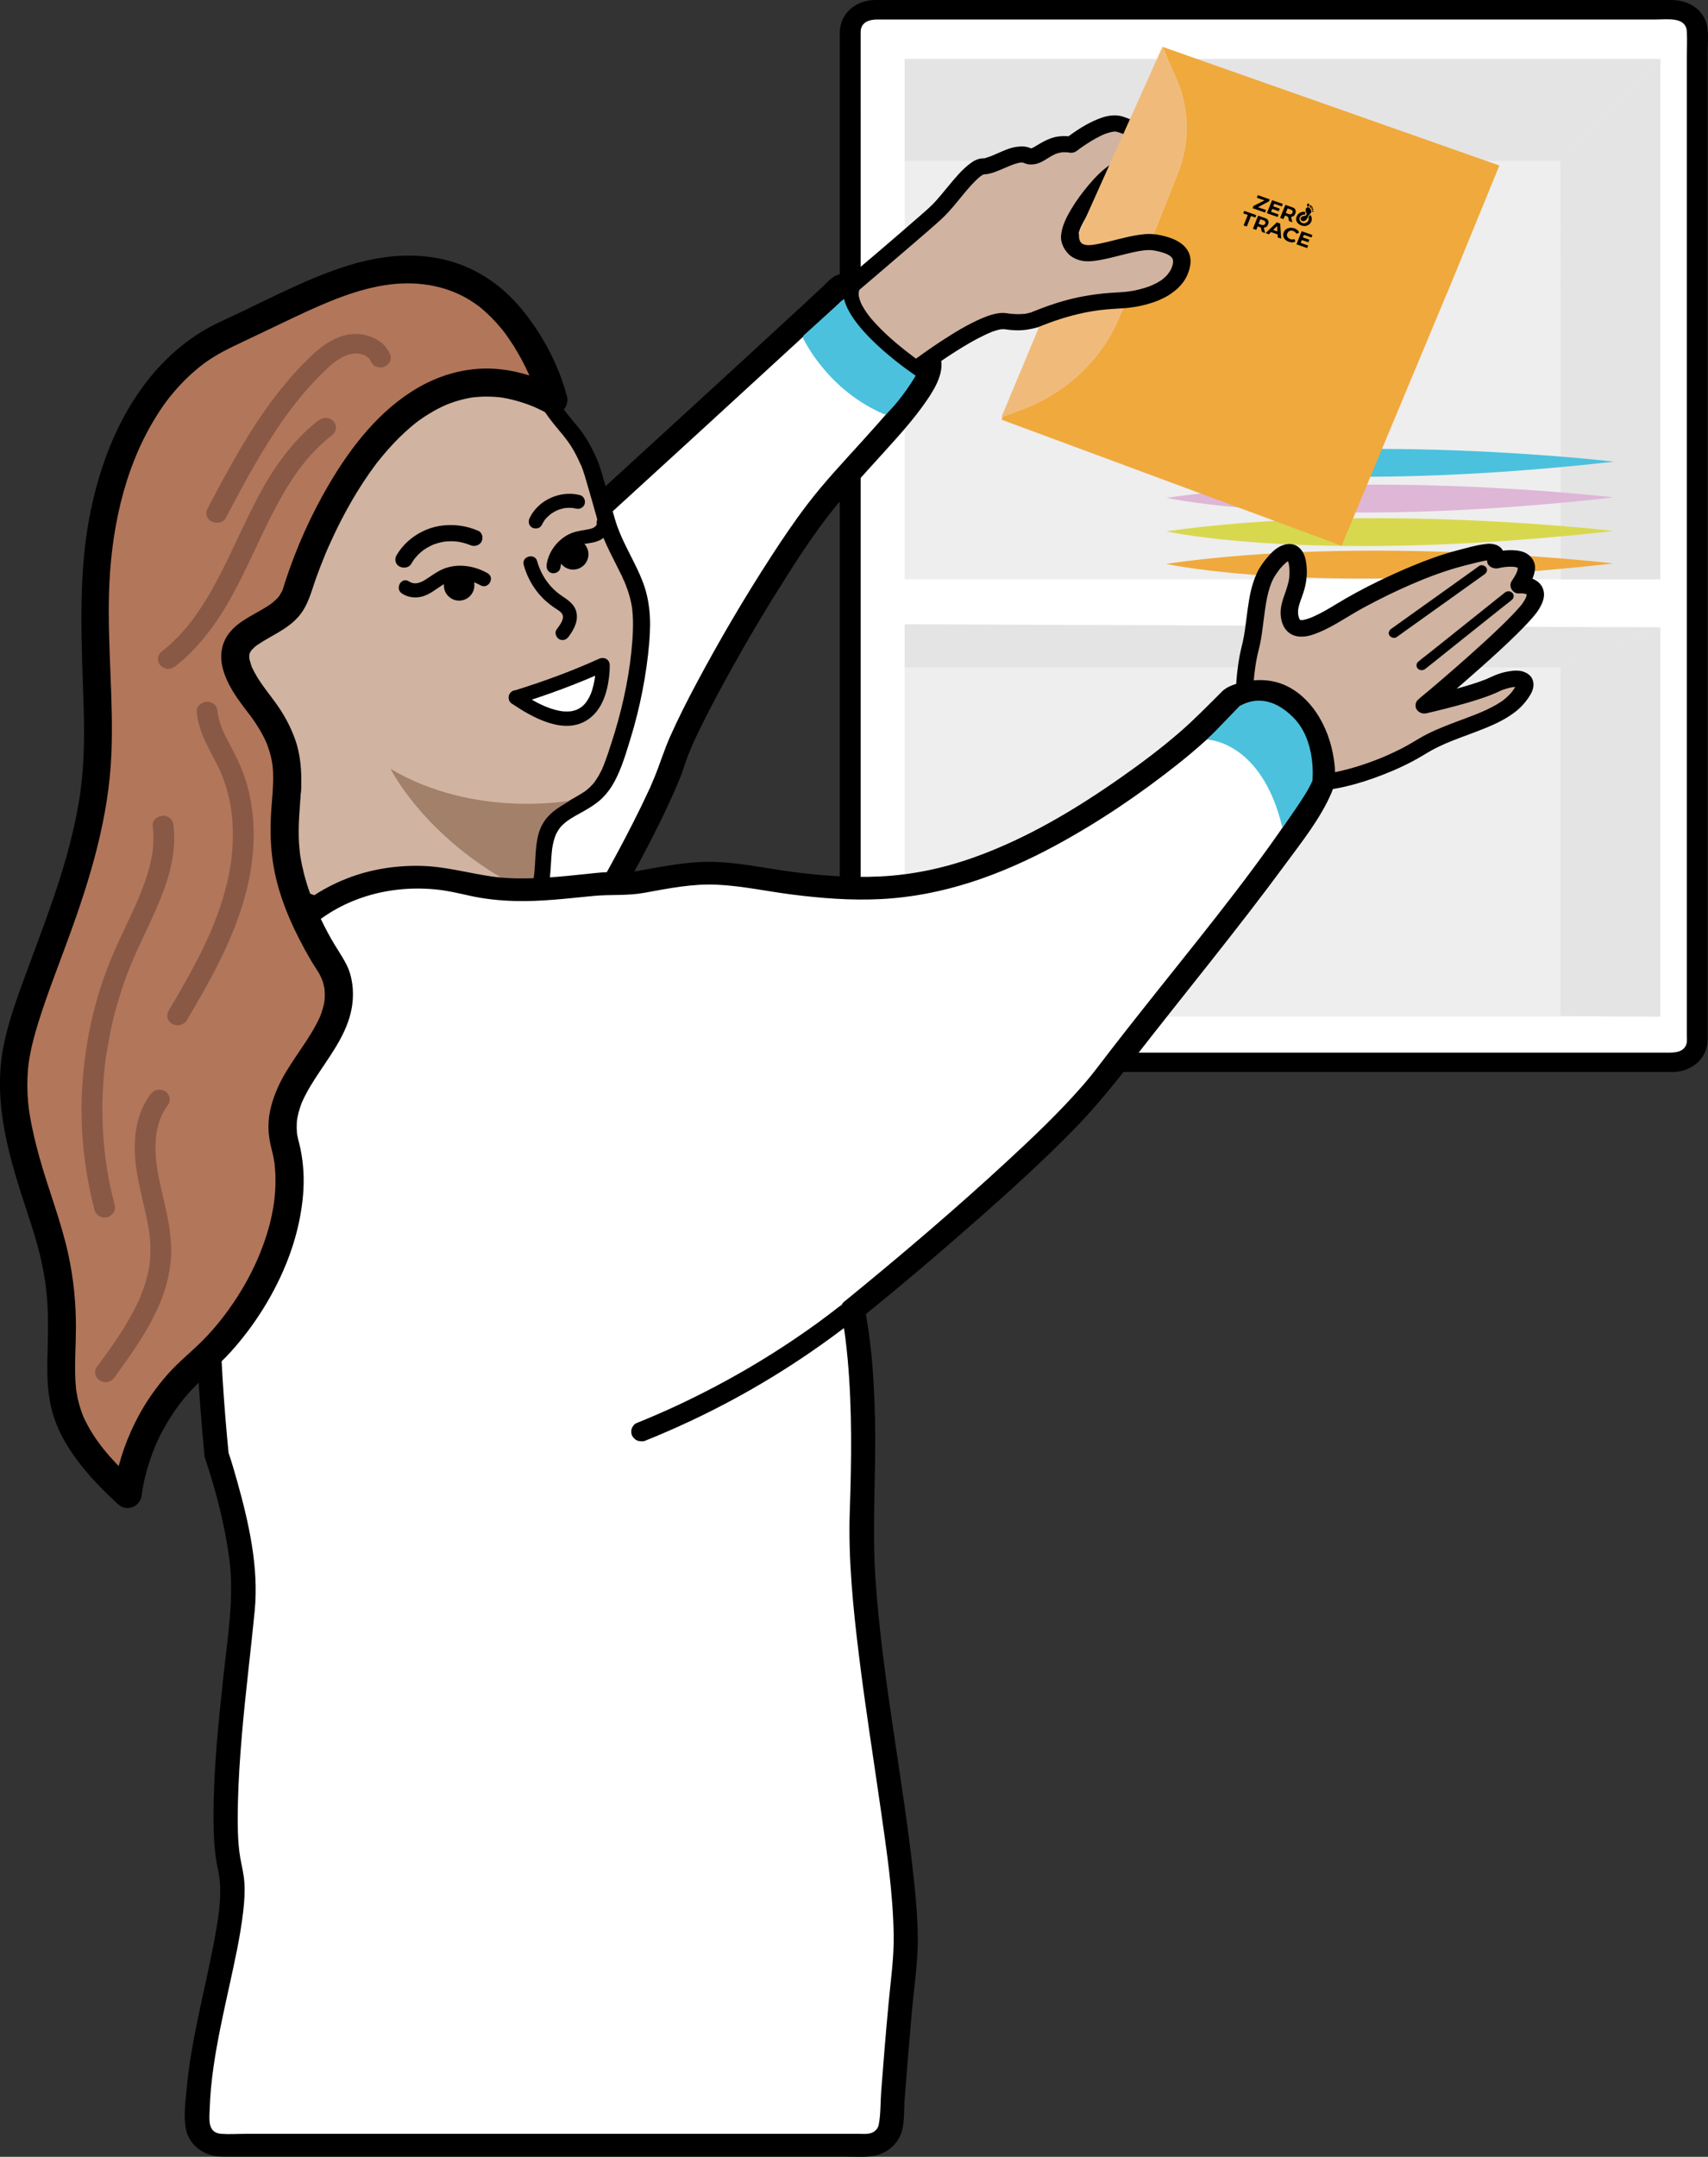 <?xml version="1.0" encoding="UTF-8"?><svg id="_Слой_1" xmlns="http://www.w3.org/2000/svg" viewBox="0 0 365.73 461.51"><rect x="0" y="0" width="365.73" height="461.51" fill="#333333" stroke="none"/><defs><style>.cls-1{fill:#eee;}.cls-2{fill:#fff;}.cls-3{fill:#e4e4e4;}.cls-4{fill:#f0bb7a;}.cls-5{fill:#f0a93c;}.cls-6{fill:#b2765a;}.cls-7{fill:#d8d84f;}.cls-8{fill:#d0b3a1;}.cls-9{fill:#deb6d6;}.cls-10{fill:#a2806a;}.cls-11{fill:#895946;}.cls-12{fill:#4bc1dd;}</style></defs><g id="_14"><path class="cls-2" d="m182.05,6.75v215.9c0,2.58,2.23,4.66,4.99,4.66h171.4c2.75,0,4.99-2.09,4.99-4.66V6.75c0-2.58-2.23-4.66-4.99-4.66h-171.4c-2.75,0-4.99,2.09-4.99,4.66Z"/><path d="m179.82,6.75v4.65c0,4.26,0,8.53,0,12.79,0,6.4,0,12.81,0,19.21,0,7.97,0,15.94,0,23.91v26.78c0,9.38,0,18.76,0,28.14s0,18.46,0,27.69c0,8.5,0,17,0,25.5v21.6c0,5.32,0,10.65,0,15.97v8.62c0,.89-.02,1.75.21,2.63.85,3.33,4.1,5.15,7.58,5.15s6.66,0,9.98,0c6.63,0,13.25,0,19.88,0,8.81,0,17.63,0,26.44,0,9.89,0,19.78,0,29.67,0h29.58c8.72,0,17.44,0,26.16,0,6.45,0,12.9,0,19.35,0,3.13,0,6.25.01,9.38,0,4.14-.02,7.49-2.79,7.6-6.75.01-.43,0-.85,0-1.28,0-3.03,0-6.05,0-9.08v-16.33c0-7.26,0-14.51,0-21.77v-25.77c0-9.21,0-18.43,0-27.64v-28.12c0-8.92,0-17.85,0-26.77V23.29c0-4.12,0-8.23,0-12.35,0-2.02.34-4.57-.44-6.49C364.01,1.46,361.06,0,357.79,0h-19.17c-7.9,0-15.79,0-23.69,0-9.51,0-19.02,0-28.53,0h-81.27c-4.88,0-9.77,0-14.65,0-1.01,0-2.03,0-3.04,0-4.15.02-7.47,2.79-7.61,6.75-.09,2.68,4.37,2.68,4.46,0,.07-1.98,1.8-2.58,3.57-2.58h19.5c7.88,0,15.75,0,23.63,0,9.41,0,18.82,0,28.22,0h80.76c4.91,0,9.82,0,14.73,0,2.4,0,6.34-.62,6.5,2.62.09,1.77,0,3.57,0,5.35v13.23c0,6.45,0,12.9,0,19.34v23.93c0,8.89,0,17.78,0,26.67v27.94c0,9.11,0,18.21,0,27.32v25.24c0,7.1,0,14.2,0,21.3v24.45c0,.47.05.98-.01,1.45-.27,1.86-2.02,2.23-3.65,2.23h-10.66c-6.73,0-13.47,0-20.2,0h-26.36c-9.83,0-19.67,0-29.5,0-9.73,0-19.45,0-29.18,0h-25.85c-6.37,0-12.73,0-19.1,0-3.09,0-6.17.01-9.26,0-1.71,0-3.07-.92-3.14-2.64-.02-.56,0-1.13,0-1.69v-26.2c0-7.32,0-14.64,0-21.96v-107.37c0-7.82,0-15.63,0-23.45,0-6.21,0-12.43,0-18.64V6.75c0-2.68-4.46-2.69-4.46,0Z"/><rect class="cls-1" x="193.72" y="12.63" width="161.8" height="111.34"/><path class="cls-2" d="m129.57,192.44s11.64-20.16,14.61-29.66c2.97-9.5,22.79-44.26,33.43-56.77,10.65-12.51,24.27-24.87,20.8-29.93-3.46-5.06-15.35-18.03-18.82-14.56s-53.99,49.59-53.99,49.59l-17.4,84.77,21.37-3.43Z"/><path d="m131.82,193.67c2.4-4.15,4.68-8.36,6.89-12.6,1.87-3.58,3.66-7.19,5.31-10.87.69-1.55,1.36-3.11,1.96-4.69.41-1.09.74-2.21,1.14-3.3.38-1.02.81-2.03,1.25-3.04.06-.14.12-.27.18-.41-.33.77-.11.24-.03.06.15-.33.3-.65.45-.97.31-.66.62-1.31.94-1.96,1.51-3.09,3.11-6.15,4.76-9.18,3.85-7.1,7.93-14.09,12.24-20.96,3.74-5.96,7.59-11.94,12.07-17.45.05-.06.1-.12.15-.19.24-.3-.18.22-.18.22.1-.11.2-.24.3-.35.39-.46.79-.92,1.19-1.38.92-1.07,1.86-2.12,2.8-3.17,1.88-2.11,3.79-4.19,5.68-6.28,3.33-3.68,6.73-7.38,9.51-11.45,1.82-2.65,3.93-6.19,2.91-9.46-.42-1.34-1.41-2.48-2.29-3.57-1.17-1.47-2.4-2.91-3.68-4.31-2.54-2.77-5.27-5.4-8.41-7.58-2.5-1.73-6.24-3.46-8.98-1.16-.75.63-1.43,1.36-2.14,2.02-1.31,1.23-2.63,2.45-3.94,3.66-4,3.7-8.02,7.39-12.03,11.08-4.79,4.4-9.59,8.79-14.38,13.18-4.31,3.95-8.63,7.89-12.94,11.84-2.62,2.4-5.24,4.79-7.87,7.19-.61.55-1.33,1.09-1.55,1.89-.14.49-.21,1.01-.31,1.51-.63,3.05-1.25,6.09-1.88,9.14-1.02,4.95-2.03,9.9-3.05,14.85-1.2,5.86-2.41,11.72-3.61,17.58-1.2,5.82-2.39,11.64-3.59,17.46-.99,4.83-1.98,9.67-2.98,14.5-.59,2.85-1.17,5.7-1.76,8.56-.08.38-.16.76-.23,1.14-.39,1.92,1.18,3.32,3.2,2.99,6.24-1,12.48-2.01,18.71-3.01.88-.14,1.77-.28,2.65-.43,1.34-.22,2.22-1.83,1.82-2.99-.47-1.36-1.76-1.93-3.2-1.7-6.24,1-12.48,2.01-18.71,3.01-.88.14-1.77.28-2.65.43l3.2,2.99c.58-2.83,1.16-5.66,1.74-8.5,1.39-6.75,2.77-13.5,4.16-20.26,1.67-8.16,3.35-16.31,5.02-24.47,1.45-7.05,2.89-14.09,4.34-21.14.48-2.32.95-4.64,1.43-6.96.22-1.09.51-2.2.68-3.3,0-.05.02-.1.03-.14l-.67,1.07c2.47-2.26,4.94-4.51,7.41-6.77,5.59-5.1,11.17-10.21,16.75-15.32,6.02-5.51,12.04-11.03,18.05-16.56,3.73-3.43,7.49-6.85,11.16-10.34.17-.16.34-.33.51-.49.09-.08.22-.17.28-.26-.23.35-.57.38-.28.22.06-.03.15-.06.2-.1-.74.58-.61.2-.41.17.08,0,.22-.04.29-.07-.76.32-.67.03-.42.06.06,0,.14,0,.2,0,.66-.02-.57-.14-.13-.03.17.04.34.07.5.12.28.08.82.42.06,0,.79.44,1.6.79,2.36,1.3.11.07.78.55.43.29s.33.25.44.33c.45.34.88.7,1.31,1.06.91.77,1.79,1.58,2.65,2.41,1.74,1.69,3.39,3.47,4.95,5.31.12.15.66.81.15.18.14.18.29.36.44.54.32.4.64.8.95,1.21.24.31.47.63.69.94.1.15.2.29.3.44.03.05.05.11.09.16.22.29-.23-.68-.08-.17.04.15.08.29.12.44.11.39-.04-.69-.04-.28,0,.1.01.19.01.29,0,.17-.01.33-.02.5,0,.1-.05.47,0-.01.07-.51-.01,0-.03.11-.09.43-.23.84-.39,1.25-.08.2-.44.84-.05.15-.14.24-.24.51-.38.76-1.21,2.3-2.85,4.41-4.51,6.44-.08.1-.38.46-.05.07-.13.16-.27.32-.4.48-.23.27-.46.55-.69.82-.58.68-1.16,1.35-1.75,2.01-1.14,1.29-2.29,2.57-3.45,3.85-4.04,4.46-8.2,8.86-11.83,13.62-2.8,3.67-5.38,7.5-7.88,11.36-5.67,8.75-10.95,17.74-15.83,26.89-2,3.74-3.92,7.52-5.64,11.38-1.32,2.94-2.22,6-3.46,8.97-.22.52-.44,1.04-.67,1.56-.1.22-.17.54-.32.73.33-.39.13-.29.03-.07-.08.17-.16.35-.24.52-.52,1.12-1.05,2.24-1.59,3.35-1.11,2.28-2.26,4.54-3.44,6.79-1.8,3.43-3.66,6.84-5.57,10.22-.29.52-.59,1.04-.89,1.56-.65,1.12-.34,2.7.93,3.33s2.87.32,3.56-.87Z"/><path class="cls-8" d="m126.11,98.83c.71,1.66,2.69,8.68,3.76,12.52.51,1.82,1.18,3.6,2.03,5.31,4.44,9.01,6.66,11.26,4.89,24.87-.81,6.23-2.25,12.38-4.24,18.38-1.18,3.57-2.32,7.47-5.26,10.07-2.67,2.36-6.58,3.38-8.78,6.13-3.96,4.93-.6,12.93-4.94,17.58-2.02,2.17-5.22,2.97-8.25,3.47-13.17,2.19-27.02.71-39.33-4.21-1.73-.69-3.5-1.5-4.6-2.92-1.22-1.56-1.43-3.62-1.34-5.55.33-7.67,4.54-15.54,1.61-22.71-1.68-4.1-5.42-7.11-8.12-10.7-3.77-5.01-5.51-11.34-4.78-17.43.26-2.19,1.38-4.81,3.73-4.94,1.39-.08,2.64.81,4.02.94,3.21.31,5.11-3.2,6.06-6.09,2.75-8.34,5.42-16.76,9.64-24.55,8.28-15.29,31.8-34.93,45-13.41,3.85,6.27,6.03,6.54,8.89,13.24Z"/><path d="m124.32,99.29c.74,1.75,1.21,3.63,1.75,5.44.69,2.35,1.35,4.72,2.01,7.08.82,2.92,2.15,5.63,3.53,8.34.48.94.96,1.89,1.42,2.84.1.21.2.42.3.63.06.13.13.43.24.52-.21-.16-.11-.26,0,0,.04.1.09.2.13.31.1.24.2.47.29.71.32.81.6,1.63.83,2.46.12.43.22.86.31,1.29.05.22.09.45.13.67.02.11.04.23.06.34.05.31-.05-.39.02.13.29,2.28.24,4.58.08,6.87-.48,6.7-1.83,13.32-3.8,19.85-.46,1.51-.95,3-1.45,4.5-.23.67-.46,1.34-.72,2.01-.11.28-.22.55-.33.83-.21.49-.16.4-.4.88-.31.63-.66,1.25-1.05,1.83-.2.29-.4.58-.62.85.21-.26-.16.19-.17.19-.14.15-.28.3-.43.45-.23.23-.47.45-.72.65-.13.11-.27.22-.41.32-.44.34.28-.17-.19.13-.64.42-1.28.81-1.95,1.19-2.57,1.45-5.24,2.87-6.81,5.36-1.48,2.36-1.79,5.15-1.97,7.83-.08,1.26-.14,2.52-.28,3.78-.02.15-.04.31-.06.46.06-.41-.02.09-.03.15-.05.3-.11.6-.18.9-.15.63-.34,1.25-.6,1.85.16-.38-.04.07-.07.12-.07.13-.14.26-.22.39-.13.22-.26.43-.41.63-.03.04-.35.43-.09.13-.11.12-.22.24-.33.36-.29.29-.6.57-.93.81.28-.2-.2.12-.21.13-.15.09-.3.18-.46.27-.31.17-.64.33-.97.48,0,0-.56.22-.23.1-.17.06-.35.13-.52.18-.35.12-.71.22-1.07.32-3.25.87-6.33,1.16-9.66,1.38-3.5.23-7.01.2-10.51-.06-6.66-.51-13.52-2.03-19.9-4.45-1.24-.47-2.71-1.02-3.9-1.87.27.19-.2-.17-.2-.17-.14-.12-.27-.24-.4-.36,0,0-.39-.43-.19-.18-.12-.14-.22-.3-.32-.45s-.19-.31-.27-.47c.14.28-.1-.25-.1-.25-.13-.37-.23-.75-.31-1.13-.01-.07-.07-.45-.03-.17-.02-.18-.04-.36-.05-.55-.03-.37-.03-.73-.03-1.1,0-.83.08-1.66.17-2.48.07-.64.16-1.19.3-1.97.15-.81.31-1.62.49-2.43.69-3.21,1.5-6.42,1.66-9.7.16-3.19-.44-6.35-2.06-9.18s-3.79-4.93-5.84-7.27c-.55-.63-.82-.94-1.26-1.51-.47-.6-.91-1.23-1.32-1.87-.86-1.35-1.52-2.67-2.03-3.99-.54-1.41-.95-2.87-1.23-4.35-.03-.18-.06-.37-.1-.56-.1-.6.03.32-.04-.28-.05-.37-.09-.75-.12-1.12-.06-.75-.09-1.5-.08-2.25s.06-1.5.14-2.25c0-.05.1-.61.02-.15.03-.14.05-.29.08-.43.07-.34.17-.67.28-1,.05-.14.11-.28.16-.42-.11.31-.04.09,0,.01.13-.26.27-.51.44-.75.05-.07.36-.39.06-.09.1-.1.19-.2.29-.29.09-.08.43-.25.06-.06.11-.06.62-.27.17-.12.13-.04.27-.08.41-.11.44-.12-.44,0,.13,0,.53,0-.27-.1.25.02.18.04.36.09.54.14.73.22,1.42.53,2.18.67,1.56.3,3.18.04,4.48-.84,2.38-1.6,3.54-4.27,4.38-6.8,2.08-6.32,4.18-12.85,6.89-18.84,1.16-2.56,2.43-5.08,3.94-7.47.59-.93,1.21-1.84,1.85-2.73.33-.46.67-.91,1.02-1.36.18-.23.35-.45.53-.68.09-.11.18-.23.27-.34.06-.07.12-.15.18-.22-.14.17-.14.17-.01.02,1.52-1.8,3.13-3.52,4.87-5.14.9-.84,1.83-1.65,2.8-2.42.42-.34.84-.66,1.28-.99.12-.09.23-.17.35-.26-.35.26.04-.03.1-.07.28-.2.55-.39.83-.58,1.88-1.27,3.89-2.4,6.02-3.27.08-.03.52-.2.06-.02.08-.03.17-.06.25-.1.25-.09.5-.18.75-.27.54-.18,1.08-.35,1.63-.49.5-.13,1-.24,1.51-.33.21-.04.42-.07.63-.1l.13-.02c.21-.03.17-.02-.12.01.11-.06.37-.04.5-.05,1.03-.1,2.08-.1,3.11,0,.1,0,.21.02.31.03.28.02-.48-.07-.06,0,.25.04.49.08.73.12.53.1,1.06.24,1.57.4.24.08.48.16.72.24.09.03.49.21.03,0,.12.05.24.1.35.15.48.21.95.45,1.4.7s.93.56,1.37.87c-.37-.26.01.01.07.06.11.09.22.17.33.26.26.21.52.43.77.65.41.37.81.75,1.18,1.15.22.23.43.46.63.69.11.12.21.24.31.37-.23-.28.18.23.22.28.9,1.16,1.64,2.4,2.43,3.61.74,1.13,1.53,2.22,2.38,3.28.39.49.8.97,1.2,1.46.17.2.33.4.5.6.06.07.33.41.04.04.11.13.21.26.32.39.65.81,1.26,1.64,1.8,2.52.71,1.14,1.35,2.43,1.81,3.51.36.84,1.25,1.53,2.28,1.21.87-.26,1.69-1.23,1.3-2.14-1.07-2.48-2.34-4.82-4.07-6.95-.39-.48-.79-.96-1.19-1.44-.17-.2-.34-.41-.51-.61.29.35-.01-.01-.06-.07-.12-.15-.24-.29-.36-.44-.88-1.11-1.71-2.26-2.46-3.44-1.54-2.41-3.15-4.75-5.37-6.67-1.84-1.6-3.97-2.85-6.35-3.62-9.38-3.02-19.09,2.92-25.56,8.76-3.67,3.32-6.91,7.12-9.56,11.2-3.44,5.31-5.82,11.23-7.94,17.09-1.19,3.28-2.27,6.6-3.36,9.91-.22.66-.42,1.32-.68,1.97-.06.14-.12.28-.17.42-.19.47.16-.31-.07.15-.16.32-.32.65-.5.96-.15.26-.32.52-.49.78-.09.12-.18.24-.27.36.25-.32-.05.05-.09.1-.2.21-.41.4-.63.6-.33.31.31-.17-.08.06-.16.09-.32.18-.48.27-.38.22.36-.08-.07.03-.13.03-.27.07-.4.11-.42.12.38.02-.07,0-.15,0-.3,0-.44,0-.42-.01.26.1-.22-.04-.18-.06-.37-.09-.55-.15-.43-.13-.84-.29-1.26-.43-1.77-.56-3.55-.39-5.03.71-2.39,1.78-2.78,5.04-2.86,7.69-.09,3.2.44,6.47,1.55,9.5s2.89,5.95,5.08,8.55c2.05,2.43,4.12,4.34,5.69,6.96.77,1.29,1.24,2.48,1.55,4.09.23,1.2.25,2.93.13,4.41-.24,2.91-1.1,6.1-1.72,9.18s-1.36,6.77-.46,10c.45,1.62,1.41,3.07,2.81,4.11,1.42,1.06,3.05,1.72,4.71,2.37,3.3,1.28,6.71,2.32,10.19,3.11,6.97,1.58,14.21,2.2,21.37,1.78,3.51-.21,7.12-.57,10.53-1.39,3.18-.77,6.22-2.27,7.91-5.01,1.48-2.4,1.74-5.23,1.91-7.94.08-1.31.15-2.63.32-3.94-.05.41.02-.1.03-.15.03-.15.05-.3.08-.45.06-.3.13-.6.21-.89s.17-.58.27-.87c.05-.14.11-.28.16-.42.08-.19.08-.19,0,0,.04-.09.09-.18.13-.27.14-.27.29-.53.46-.79.08-.13.17-.26.26-.38.02-.02.34-.41.12-.16.22-.25.46-.49.71-.72.13-.11.25-.22.39-.33.05-.04.57-.45.3-.25,1.12-.82,2.39-1.46,3.61-2.15,1.35-.77,2.7-1.6,3.82-2.66s2.08-2.38,2.81-3.75c1.49-2.8,2.4-5.9,3.32-8.9,1.06-3.42,1.94-6.9,2.62-10.4.67-3.46,1.18-6.96,1.47-10.46.19-2.38.27-4.78-.01-7.15-.23-1.97-.67-3.89-1.38-5.75-.74-1.94-1.69-3.8-2.63-5.66-1.35-2.67-2.59-5.13-3.4-7.99-.68-2.41-1.35-4.82-2.06-7.23-.52-1.77-.98-3.59-1.7-5.29-.36-.84-1.26-1.52-2.28-1.21-.87.26-1.68,1.23-1.3,2.14Z"/><polygon class="cls-1" points="193.72 133.59 193.72 217.55 355.52 217.55 355.52 134.25 193.72 133.59"/><polygon class="cls-3" points="355.52 12.63 334.15 34.41 193.72 34.41 193.72 12.63 355.52 12.63"/><polygon class="cls-3" points="334.22 123.97 334.15 34.41 355.52 12.63 355.52 123.97 334.22 123.97"/><polygon class="cls-3" points="193.72 142.78 334.15 142.78 355.52 134.25 193.72 133.59 193.72 142.78"/><polygon class="cls-3" points="334.15 217.32 334.15 142.78 355.52 134.25 355.52 217.55 334.15 217.32"/><path class="cls-5" d="m345.44,120.57s-52-6.21-95.75.08c0,0,31.55,7.13,95.75-.08Z"/><path class="cls-7" d="m345.49,113.62s-52-6.21-95.75.08c0,0,31.55,7.13,95.75-.08Z"/><path class="cls-9" d="m345.54,106.44s-52-6.21-95.75.08c0,0,31.55,7.13,95.75-.08Z"/><path class="cls-12" d="m345.59,98.79s-52-6.21-95.75.08c0,0,31.55,7.13,95.75-.08Z"/><path class="cls-8" d="m266.47,148.38s.06-5.29,1.3-9.93.99-12.05,3.71-16.22,5.94-6.02,6.44-.93-2.48,7.41-1.73,10.89,3.71,3.01,10.9-1.39,17.83-9.27,24.77-11.12c6.93-1.85,8.67-2.32,8.42.23,0,0,10.4-2.55,4.95,5.33,0,0,5.45-.46,2.72,4.17s-23.03,21.55-23.03,21.55c0,0,11.14-2.55,14.86-4.4s9.41-2.32,5.2,2.78c-4.21,5.1-13.87,6.26-20.56,10.43s-15.85,7.18-21.3,7.65c-5.45.46-16.65-19.04-16.65-19.04Z"/><path d="m268.33,148.38c.02-1.96.21-3.92.49-5.86l-.07.46c.13-.91.29-1.82.48-2.72.17-.78.39-1.55.56-2.34.34-1.59.53-3.2.74-4.81.11-.9.23-1.79.35-2.68l-.07.46c.33-2.31.73-4.65,1.7-6.81l-.19.42c.24-.54.53-1.05.86-1.55.19-.29.39-.57.59-.84.11-.14.22-.29.33-.43.05-.06.09-.11.14-.17.12-.15-.31.37-.07.09.37-.43.77-.85,1.21-1.22.09-.08.19-.15.29-.23.16-.12-.44.3-.17.12.04-.03.08-.06.13-.08.19-.12.39-.23.6-.31l-.44.18c.18-.07.37-.12.56-.15l-.49.06c.12-.01.23-.01.35,0l-.49-.06c.11.01.22.04.33.08l-.44-.18c.09.04.16.08.25.13.13.07-.43-.37-.22-.15.03.03.07.07.1.1.17.15-.29-.39-.16-.2.03.04.06.09.09.13.07.11.14.23.19.36l-.19-.42c.22.49.33,1.01.41,1.54l-.07-.46c.15,1.07.15,2.15,0,3.21l.07-.46c-.19,1.3-.62,2.53-1.06,3.77s-.8,2.43-.8,3.71c0,1.13.25,2.43.92,3.4s1.66,1.57,2.87,1.72c1.15.14,2.31-.1,3.38-.48,1.53-.55,2.97-1.27,4.38-2.06,1.53-.86,3.01-1.8,4.53-2.68s2.98-1.65,4.5-2.43c3.14-1.61,6.36-3.1,9.64-4.44.39-.16.78-.31,1.16-.47l-.44.18c1.77-.7,3.56-1.35,5.39-1.92s3.77-1.07,5.68-1.53c.78-.19,1.56-.37,2.35-.47l-.49.06c.38-.05.77-.08,1.16-.04l-.49-.06c.14.02.28.05.42.1l-.44-.18c.06.02.11.06.17.08.23.11-.45-.38-.23-.16s-.26-.39-.17-.21c.03.05.06.1.09.16l-.19-.42c.05.12.08.25.1.38l-.07-.46c.03.26.02.51,0,.77-.11,1.15,1.27,1.94,2.35,1.68.52-.13,1.06-.21,1.6-.28l-.49.06c.86-.11,1.75-.16,2.62-.05l-.49-.06c.36.05.72.12,1.06.25l-.44-.18c.12.05.24.1.35.16.05.03.1.06.15.09.21.12-.47-.38-.21-.14.04.04.08.07.12.11.02.02.04.05.06.07.13.13-.31-.41-.21-.26.06.1.13.2.19.31l-.19-.42c.07.15.11.31.13.47l-.07-.46c.03.23.02.46,0,.69l.07-.46c-.07.47-.23.93-.43,1.37l.19-.42c-.31.67-.7,1.31-1.12,1.93-.72,1.05.21,2.73,1.6,2.61.4-.03.82-.01,1.22.04l-.49-.06c.36.05.71.13,1.04.26l-.44-.18c.11.05.22.09.32.15.05.03.09.06.14.09.17.1-.45-.37-.2-.14.04.04.08.07.12.11.02.02.04.05.06.07.12.12-.23-.29-.22-.27.04.11.14.21.19.32l-.19-.42c.06.14.1.28.12.43l-.07-.46c.03.21.02.41,0,.62l.07-.46c-.06.4-.19.78-.36,1.14l.19-.42c-.2.44-.45.86-.73,1.26-.1.14-.21.28-.31.42-.06.07-.12.15-.18.22-.03.04-.06.08-.09.11-.14.17.35-.43.17-.21-.64.76-1.32,1.49-2.01,2.2-1.82,1.87-3.73,3.67-5.66,5.44-2.09,1.92-4.22,3.81-6.36,5.68-1.77,1.55-3.56,3.08-5.36,4.61-.85.72-1.74,1.41-2.56,2.16-.01.01-.02.02-.04.03-.59.49-.72,1.49-.29,2.11.46.66,1.27.99,2.1.8,1.49-.34,2.96-.71,4.44-1.09,2.69-.69,5.38-1.42,7.99-2.33.73-.26,1.45-.53,2.16-.83.59-.25,1.15-.55,1.74-.79l-.44.18c.94-.37,1.92-.65,2.92-.78l-.49.06c.46-.05.92-.08,1.37-.02l-.49-.06c.21.03.42.08.62.15l-.44-.18c.07.03.14.06.2.1.03.01.05.03.08.05.15.09-.43-.37-.27-.19s.05.18-.14-.19c.03.06.07.11.1.17l-.19-.42c.04.09.06.18.08.27l-.07-.46c.02.15.02.3,0,.45l.07-.46c-.04.26-.13.51-.24.76l.19-.42c-.15.32-.33.62-.52.91-.12.17-.24.34-.36.5-.07.09-.14.18-.21.27-.07.09-.23.25.11-.14-.03.04-.06.08-.1.11-.47.55-1,1.04-1.58,1.49-.03.03-.41.34-.43.33,0,0,.4-.29.19-.14-.03.02-.06.04-.1.07-.09.06-.17.12-.26.18-.32.21-.65.42-.98.61-.69.4-1.41.77-2.14,1.11-.87.41-1.76.77-2.65,1.13l.44-.18c-2.81,1.11-5.69,2.08-8.46,3.29-1.32.58-2.62,1.21-3.84,1.96-1.31.79-2.63,1.56-4,2.25-1.62.81-3.28,1.55-4.97,2.22l.44-.18c-3.04,1.2-6.18,2.21-9.41,2.85-.75.15-1.5.28-2.26.37l.49-.06c-.47.06-.95.14-1.42.08l.49.06c-.31-.04-.6-.13-.88-.24l.44.18c-.3-.12-.58-.27-.86-.43-.15-.09-.31-.19-.46-.29-.07-.05-.14-.1-.21-.15-.22-.15.33.24.23.17-.05-.04-.1-.07-.14-.11-.68-.51-1.3-1.08-1.9-1.68-.7-.69-1.35-1.42-1.98-2.16-.08-.09-.16-.18-.23-.27-.04-.05-.08-.09-.12-.14-.02-.02-.04-.05-.06-.07-.18-.21.14.17.16.19-.16-.2-.32-.39-.48-.59-.34-.42-.67-.84-.99-1.27-1.26-1.66-2.46-3.36-3.61-5.09-.93-1.39-1.83-2.8-2.7-4.23-.41-.67-.79-1.35-1.21-2.02,0,0-.01-.02-.02-.03-.46-.8-1.72-1.12-2.54-.62-.87.52-1.16,1.52-.67,2.38.85,1.48,1.75,2.92,2.67,4.36,1.87,2.93,3.85,5.82,6.06,8.54,1.13,1.4,2.31,2.78,3.64,4.02,1.01.95,2.16,1.91,3.48,2.46.72.3,1.44.53,2.24.52.56,0,1.15-.11,1.7-.18s1.1-.16,1.65-.26c2.61-.49,5.16-1.23,7.65-2.11,2.9-1.02,5.74-2.22,8.44-3.64,1.25-.66,2.44-1.4,3.66-2.11,1.14-.66,2.34-1.23,3.55-1.76.62-.27,1.24-.52,1.87-.77l-.44.18c2.46-.97,4.97-1.83,7.41-2.84,2.24-.93,4.4-2.02,6.26-3.52.96-.77,1.77-1.69,2.47-2.68.62-.87,1.2-1.94,1.16-3.02-.02-.53-.16-1.06-.47-1.5-.41-.57-.96-.92-1.63-1.16-.76-.28-1.63-.29-2.43-.2-1.14.13-2.23.37-3.29.78-.98.37-1.91.86-2.88,1.24l.44-.18c-2.14.84-4.38,1.48-6.61,2.09-1.95.53-3.9,1.03-5.87,1.5-.39.09-.78.19-1.16.27l1.81,2.9c1.09-.91,2.18-1.83,3.26-2.75,2.46-2.09,4.9-4.21,7.31-6.35,2.65-2.35,5.27-4.73,7.79-7.2,1.02-1,2.03-2.01,2.97-3.07.73-.82,1.49-1.66,2.04-2.61s1.07-2.13.96-3.25-.65-2.02-1.64-2.67-2.33-.84-3.51-.8c-.06,0-.12,0-.19,0l1.6,2.61c.91-1.32,1.72-2.79,1.83-4.38.09-1.31-.59-2.47-1.73-3.19-.87-.55-2.02-.72-3.05-.76-.94-.04-1.88.07-2.8.21-.43.06-.87.14-1.29.24l2.35,1.68c.09-.97-.11-1.97-.86-2.69s-1.93-.89-2.97-.79c-1.38.14-2.71.46-4.04.8-1.59.41-3.18.82-4.75,1.3-3.28,1.02-6.47,2.3-9.6,3.67s-6.49,3-9.62,4.7c-1.46.79-2.89,1.62-4.3,2.48-1.51.92-3.05,1.82-4.68,2.56-.3.14-.6.27-.91.39l.44-.18c-.69.27-1.4.51-2.15.61l.49-.06c-.31.04-.63.05-.95.01l.49.06c-.21-.03-.4-.07-.6-.15l.44.18c-.13-.05-.23-.12-.35-.18-.18-.09.4.32.26.19-.02-.02-.05-.04-.07-.06-.05-.04-.1-.09-.15-.14-.02-.02-.04-.05-.06-.07-.16-.16.22.27.21.25-.03-.06-.09-.12-.13-.19-.08-.13-.15-.26-.21-.39l.19.42c-.18-.41-.29-.84-.36-1.27l.07.46c-.08-.54-.07-1.08,0-1.62l-.07.46c.14-.95.47-1.86.8-2.77.37-1.02.71-2.06.89-3.13.27-1.57.28-3.11,0-4.69-.22-1.24-.78-2.5-1.95-3.2-1.11-.66-2.5-.46-3.6.11s-1.92,1.42-2.66,2.29c-.86,1.02-1.66,2.1-2.22,3.29s-.98,2.43-1.29,3.7c-.68,2.88-.93,5.83-1.35,8.74l.07-.46c-.14.94-.29,1.88-.5,2.81-.26,1.13-.55,2.24-.75,3.39-.37,2.12-.61,4.26-.71,6.4-.02.4-.04.8-.04,1.2-.01.91.86,1.78,1.86,1.74s1.85-.76,1.86-1.74Z"/><path d="m316.74,121.1c-.62.45-1.25.89-1.87,1.34l-4.49,3.21-5.44,3.88c-1.57,1.12-3.13,2.24-4.7,3.36-.76.54-1.53,1.09-2.29,1.63-.01,0-.02.02-.03.02-.46.33-.75.91-.4,1.43.29.43,1.03.73,1.52.37.62-.45,1.25-.89,1.87-1.34,1.5-1.07,2.99-2.14,4.49-3.21,1.81-1.29,3.62-2.59,5.44-3.88l4.7-3.36c.76-.54,1.53-1.09,2.29-1.63.01,0,.02-.02.03-.02.46-.33.75-.91.4-1.43-.29-.43-1.03-.73-1.52-.37h0Z"/><path d="m322.21,126.82c-.62.49-1.23.98-1.85,1.47l-4.43,3.54c-1.79,1.43-3.58,2.85-5.36,4.28l-4.64,3.7c-.75.6-1.54,1.17-2.26,1.8-.01,0-.02.02-.03.03-.45.36-.42,1.11,0,1.47.47.41,1.1.38,1.58,0,.62-.49,1.23-.98,1.85-1.47,1.48-1.18,2.95-2.36,4.43-3.54,1.79-1.43,3.58-2.85,5.36-4.28l4.64-3.7c.75-.6,1.54-1.17,2.26-1.8.01,0,.02-.02.03-.03.45-.36.42-1.11,0-1.47-.47-.41-1.1-.38-1.58,0h0Z"/><path class="cls-10" d="m83.63,164.52s8.05,16.22,29.79,26.51c2.08-4.71.15-11.33,3.31-15.63,1.34-1.82,3.36-2.88,5.29-4.08-.09.02-20.49,3.83-38.39-6.8Z"/><path class="cls-2" d="m46.4,311.39s6.72,19.74,5.69,31.73c-1.03,11.99-5.79,44.78-2.79,56.77,2.77,11.08-7.43,35.09-7.01,54.49.06,2.59,2.31,4.66,5.08,4.66h138.31c2.67,0,4.89-1.94,5.06-4.44.49-7.05,1.57-21.39,2.98-34.84,1.98-18.77-10.4-67.43-9.16-97.09,1.24-29.66-1.98-42.4-1.98-42.4,0,0,42.05-33.92,54.34-50.21,12.29-16.29,44.98-55.45,46.22-62.63,1.24-7.18-4.95-24.56-19.32-18.07,0,0-6.19,6.95-15.36,13.9s-26.5,19.23-44.83,24.33c-18.33,5.1-35.66.93-47.06-.46-11.39-1.39-19.63,2.58-24.55,1.99-4.92-.6-18.96,3.14-31.63,0-12.67-3.14-26.59-1.5-37.34,9.03-10.75,10.53-23.54,43.36-16.65,113.26Z"/><path d="m43.9,312.03c2.32,6.84,4.14,13.96,5.14,21.07,1.2,8.55-.28,17.04-1.2,25.56-1.06,9.89-2.11,19.84-2.12,29.8,0,3.87.12,7.81.96,11.61s.44,7.88-.21,11.83c-1.93,11.76-5.43,23.25-6.51,35.14-.25,2.81-.73,6.04-.09,8.82.65,2.82,3.22,5.03,6.24,5.48.84.13,1.64.12,2.49.12h131.87c1.93,0,3.92.13,5.84-.04,3.08-.28,5.71-2.21,6.67-4.98.75-2.16.55-4.83.72-7.09.48-6.4,1-12.79,1.58-19.18.47-5.1,1.26-10.21,1.24-15.34-.02-4.08-.36-8.16-.79-12.21-2.27-21.59-6.77-42.94-8.26-64.61-.79-11.46.16-22.89-.11-34.36-.17-7.21-.59-14.47-1.81-21.6-.14-.81-.28-1.62-.48-2.42l-.67,2.37c8.81-7.11,17.43-14.44,25.89-21.92,6.57-5.8,13.05-11.71,19.18-17.92,4.95-5.01,9.23-10.35,13.51-15.85,10.77-13.84,21.96-27.4,32.34-41.51,3.52-4.78,7.46-9.72,9.78-15.15.97-2.27.87-4.75.52-7.14-.51-3.53-1.75-7.07-3.81-10.09s-5.07-5.66-8.89-6.55c-2.16-.5-4.4-.44-6.55.04-1.61.36-3.53.88-4.68,2.03-2.97,2.95-5.85,5.93-9.03,8.69-4,3.47-8.27,6.67-12.63,9.73-9.63,6.75-20,12.98-31.28,17.03-6.52,2.35-13.29,3.81-20.27,4.15-6.37.31-12.75-.17-19.05-1.01-5.44-.73-10.92-1.92-16.42-2.1s-11.01.96-16.48,1.94c-1.7.3-3.22.39-4.98.28-1.89-.12-3.81.13-5.68.33-5.8.6-11.61,1.24-17.46.89s-11.66-2.34-17.69-2.57c-5.59-.21-11.25.65-16.42,2.67-6.95,2.71-12.93,7.34-17.06,13.22-6.49,9.24-9.65,20.58-11.77,31.33-3.85,19.57-4.18,39.7-3.15,59.52.34,6.47.84,12.93,1.47,19.38.13,1.31,1.1,2.43,2.6,2.43,1.31,0,2.73-1.12,2.6-2.43-2.15-21.91-2.98-44.15-.33-66.06.87-7.19,2.17-14.35,4.14-21.35.79-2.82,1.69-5.61,2.74-8.35.99-2.59,1.64-4.09,2.84-6.42.96-1.85,2.01-3.67,3.21-5.4.5-.72,1.03-1.42,1.57-2.11.38-.48-.32.37.07-.08.14-.16.28-.33.43-.49.26-.29.53-.58.8-.87,7.3-7.52,17.67-10.93,28.4-10.01,2.62.22,5.14.81,7.69,1.38,3.13.7,6.36,1.04,9.58,1.13,5.69.17,11.31-.54,16.95-1.08,3.66-.35,7.2,0,10.84-.66,5.23-.94,10.31-2,15.68-1.74,5.36.26,10.68,1.43,15.99,2.1,6.27.8,12.58,1.29,18.91.98,13.42-.64,25.87-5.2,37.41-11.42,9.33-5.03,18.17-11.02,26.38-17.54,4.15-3.29,8.08-6.84,11.73-10.61.4-.42.8-.83,1.19-1.26.11-.11.22-.29.35-.38.3-.22-.23.17.06.06,1.69-.65,3.57-1.08,5.41-.82,6.03.87,9.27,8.73,9.63,13.86.05.65.06,1.3.02,1.95,0,.12-.1.9-.05.65.05-.27-.05.19-.07.27-.11.31-.21.61-.33.92-.24.64.19-.37-.07.16-.11.23-.22.45-.34.67-1.22,2.35-2.72,4.58-4.22,6.77-9.5,13.89-20.38,26.99-30.86,40.24-2.4,3.03-4.8,6.07-7.16,9.13-1.85,2.38-3.62,4.81-5.45,6.91-5.19,5.98-11.01,11.49-16.87,16.89-10.5,9.68-21.4,18.98-32.5,28.06-.67.54-1.33,1.09-2,1.63-.71.57-.87,1.56-.67,2.37s.36,1.7.5,2.56c.08.44.14.89.21,1.34.02.15.04.3.07.45-.01-.08-.08-.54-.01-.08.05.34.09.69.14,1.03.19,1.52.36,3.04.5,4.57.99,10.86.83,21.75.46,32.63-.35,10.33.72,20.7,1.98,30.95,1.35,11,3.1,21.96,4.67,32.93,1.27,8.88,2.62,17.85,2.75,26.82.07,4.8-.62,9.56-1.07,14.34-.6,6.39-1.13,12.79-1.61,19.18-.17,2.28-.08,4.72-.51,6.97-.23,1.23-1.23,1.91-2.5,2-.6.04-1.22,0-1.82,0h-10.59c-13.27,0-26.54,0-39.82,0H52.55c-1.71,0-3.48.13-5.19,0-2.99-.22-2.52-3.19-2.46-5.26.09-2.98.38-5.96.8-8.92.83-5.81,2.11-11.56,3.37-17.29,1.17-5.34,2.38-10.7,3.01-16.13.24-2.07.38-4.16.24-6.24-.12-1.77-.56-3.46-.87-5.2-.61-3.41-.59-7.89-.51-11.7.11-4.86.44-9.72.85-14.57.75-8.89,1.89-17.74,2.75-26.62.9-9.34-1.26-18.81-3.78-27.8-.57-2.05-1.18-4.1-1.86-6.12-1.01-2.97-6.03-1.7-5.02,1.29Z"/><path class="cls-6" d="m118.54,85.75s-5.32-20.84-21.16-26.42c-15.84-5.58-30.73,3.86-48.78,12.14-18.06,8.28-27.89,30.71-28.22,57.24-.34,26.54,4.23,35.78-7.05,67.16-11.28,31.38-14.58,32.96-3.93,64.67,10.65,31.71-6.64,36.64,18.01,59.18,0,0,1.23-15.96,14.94-27.71,13.71-11.75,22.8-32.27,18.75-47.01s16.35-23.19,10.46-37.24c-21.4-33.56-1-38-16.17-57.28-13.8-17.53,5.25-13.89,8.17-23.72s21.22-58.84,55-41Z"/><path d="m121.43,84.96c-1.78-6.94-5.44-13.74-10.04-19.18-3.91-4.63-8.98-8.15-14.82-9.85-7.22-2.1-14.84-1.33-21.93.86-7.92,2.45-15.35,6.31-22.81,9.87-3.12,1.49-6.33,2.82-9.25,4.69-2.51,1.61-4.88,3.51-7,5.6-9.28,9.17-14.34,21.98-16.6,34.64s-1.48,26.43-1.07,39.72c.16,5.29.14,10.59-.42,15.86-.17,1.63-.26,2.28-.52,3.88-.24,1.5-.52,2.99-.83,4.48-.72,3.46-1.62,6.88-2.64,10.26-2.32,7.73-5.28,15.26-8.05,22.84-1.88,5.13-3.79,10.32-4.79,15.71-2.21,12,1.44,23.77,5.18,35.09,1.14,3.45,2.24,6.89,3.02,10.43.31,1.43.58,2.87.8,4.32.12.79.1.64.2,1.52.08.69.15,1.37.2,2.06.36,4.36.19,8.71.09,13.07-.09,3.84.04,7.73,1.1,11.45,1.35,4.73,4.06,8.86,7.2,12.59,2.09,2.49,4.41,4.78,6.8,6.98,2,1.84,4.92.47,5.12-2.12.02-.2.05-.4.07-.6.03-.4-.13.87-.06.42.02-.13.04-.27.06-.4.05-.33.11-.65.17-.98.37-1.96.88-3.89,1.52-5.78.92-2.73,1.82-4.75,3.34-7.41,1.7-2.98,3.73-5.72,6.13-8.18,2.56-2.63,5.44-4.89,7.9-7.63s4.73-5.74,6.7-8.88c3.73-5.93,6.62-12.59,7.97-19.48.64-3.28.99-6.65.81-9.99-.09-1.69-.31-3.39-.65-5.04-.14-.68-.33-1.35-.49-2.02-.08-.35-.16-.7-.22-1.05,0-.02-.07-.51-.03-.19.03.29-.02-.28-.02-.33-.04-.62-.05-1.23-.02-1.85.01-.19.03-.37.04-.56,0-.04.05-.49.01-.15s.02-.11.03-.15c.04-.22.08-.45.13-.67.12-.58.28-1.15.46-1.72.08-.26.18-.52.27-.78.06-.17.13-.34.2-.51-.11.29-.08.17.02-.05,1.06-2.37,2.47-4.55,3.91-6.7,2.91-4.34,6.1-8.76,6.81-14.07.39-2.89.05-6.13-1.32-8.74-1-1.92-2.3-3.72-3.35-5.62-.95-1.72-1.84-3.46-2.66-5.25-1.21-2.63-2.25-5.48-3-8.39-.31-1.22-.57-2.45-.77-3.69-.03-.16-.15-1.05-.06-.36-.03-.25-.06-.5-.09-.75-.06-.56-.11-1.13-.15-1.69-.25-3.81.19-7.58.41-11.38s-.02-7.55-1.32-11.1c-.84-2.3-1.96-4.47-3.32-6.5-1.75-2.61-3.88-4.95-5.36-7.75-.13-.25-.26-.51-.39-.77-.08-.16-.15-.33-.22-.49.02.04.17.44.06.13-.17-.5-.31-1.01-.46-1.52-.2-.71-.03.4-.03-.08,0-.18-.02-.37-.03-.55,0-.11.03-.86-.01-.28-.04.54.05-.17.08-.31s.13-.3.15-.44c0,.03-.34.55-.01.09.08-.11.18-.26.24-.39.13-.3-.46.48,0,0,.24-.25.48-.49.74-.73.34-.31.35-.27-.03,0,.19-.13.37-.27.55-.4,2.94-2.02,6.42-3.31,8.82-6.06,2.13-2.44,2.78-5.5,3.85-8.46.55-1.51,1.13-3.01,1.74-4.5.04-.11.34-.81.15-.37s.08-.19.12-.29c.21-.48.41-.95.62-1.43.4-.9.81-1.79,1.23-2.67,1.9-3.99,4.05-7.87,6.5-11.55.63-.95,1.28-1.88,1.96-2.8.18-.24.35-.47.53-.71.41-.55-.09.1.23-.3.37-.46.74-.93,1.12-1.38,1.48-1.77,3.06-3.47,4.76-5.03.4-.36.8-.72,1.21-1.07.19-.16.38-.32.57-.48.13-.11.86-.68.36-.3.9-.7,1.84-1.35,2.81-1.95s1.88-1.11,2.86-1.58c.25-.12.51-.24.76-.36.23-.1.66-.27.17-.08.52-.21,1.05-.41,1.58-.59,1.07-.36,2.17-.65,3.27-.87.24-.05.48-.09.72-.13.16-.03.32-.05.49-.07-.03,0-.54.06-.19.03.58-.06,1.16-.11,1.74-.14,1.2-.05,2.4-.02,3.59.09.12.01.84.09.52.05s.52.08.67.11c.64.11,1.27.24,1.89.4,1.28.31,2.53.71,3.76,1.18.76.29.88.35,1.44.6.69.32,1.37.66,2.05,1.01,3.42,1.79,6.45-3.39,3.03-5.18-5.03-2.63-10.59-4.39-16.32-4.28-4.89.1-9.66,1.53-13.91,3.94-8.39,4.75-14.63,12.79-19.42,20.98-3.79,6.47-6.9,13.42-9.24,20.54-.16.48-.31.96-.46,1.45-.05.16-.1.31-.15.47-.18.65.2-.3-.03.11-.22.38-.46.77-.67,1.16-.23.43.43-.45-.04.06-.13.14-.24.28-.37.42-.32.34-.67.65-1.03.96-.29.25-.35.25.01,0-.18.13-.36.26-.54.39-.39.27-.79.53-1.2.77-2.99,1.82-6.67,3.32-8.36,6.6-2.6,5.03.91,10.62,3.92,14.59.93,1.22,1.68,2.14,2.63,3.59.66,1.01,1.27,2.05,1.8,3.13.12.25.23.5.35.75.3.64-.08-.26.1.22s.36.94.51,1.43c.29.9.52,1.81.68,2.74.03.19.06.38.09.57-.16-.88-.02-.16,0,.05.04.47.09.94.11,1.41.04.87.04,1.74,0,2.61-.06,1.76-.23,3.51-.36,5.26-.33,4.51-.22,8.98.68,13.43,1.36,6.71,4.34,13.08,7.77,18.97.93,1.61,2.13,3.04,2.62,4.81.08.28.15.56.21.84.04.18.07.37.1.55,0-.05-.05-.47-.01-.12.07.67.09,1.33.06,2-.01.26-.04.52-.06.78.06-.61-.03.15-.08.36-.13.64-.3,1.27-.51,1.89-.08.25-.18.49-.27.74-.17.47.12-.22-.16.38-.26.57-.54,1.14-.84,1.69-2.5,4.63-6.06,8.63-8.19,13.46-1.16,2.64-1.96,5.41-1.94,8.33,0,1.55.26,3.12.64,4.62.19.73.37,1.46.5,2.2.16.88.16.94.24,1.81.57,6.54-.89,12.88-3.46,19.02s-6.67,12.47-11.51,17.51c-2.57,2.68-5.53,4.94-7.99,7.73s-4.53,5.73-6.25,8.93c-2.32,4.34-4.09,9.08-4.94,13.94-.16.92-.31,1.85-.38,2.78l5.12-2.12c-4.25-3.9-7.97-7.65-10.63-12.5-.25-.46-.49-.93-.72-1.4-.1-.21-.19-.42-.29-.64-.22-.47.15.42-.09-.23-.33-.88-.63-1.76-.87-2.67s-.38-1.74-.53-2.62c-.03-.19.06.61,0,0-.02-.2-.05-.4-.07-.6-.05-.47-.08-.94-.11-1.42-.21-3.79.1-7.58.11-11.37.02-5.28-.51-10.56-1.63-15.72-1.54-7.11-4.28-13.89-6.22-20.9-.79-2.87-1.5-5.77-2-8.71-.05-.3-.1-.6-.14-.9-.02-.14-.12-.85-.09-.62s-.05-.47-.07-.6c-.04-.33-.07-.65-.1-.98-.1-1.16-.16-2.33-.16-3.5s.05-2.25.14-3.37c.05-.51.1-1.03.17-1.54-.09.68.03-.2.06-.36.05-.3.1-.6.15-.9.43-2.39,1.06-4.73,1.78-7.05,1.92-6.21,4.33-12.27,6.56-18.38,4.67-12.77,8.6-25.73,9.15-39.41.46-11.4-.84-22.81-.52-34.22.37-13,3.06-26.39,9.87-37.49,1.56-2.55,3-4.52,4.96-6.67.95-1.05,1.95-2.05,3.01-2.99s1.92-1.64,2.91-2.35c2.45-1.73,5.08-3.03,7.79-4.29,3.81-1.78,7.59-3.64,11.4-5.43,6.42-3,13.2-6.03,20.29-6.9,6.39-.78,12.7.4,17.86,3.89,1.09.74,1.63,1.17,2.7,2.15.98.9,1.9,1.85,2.76,2.86.98,1.14,1.22,1.46,2.06,2.68.7,1.01,1.35,2.04,1.96,3.1,1.08,1.86,2.02,3.79,2.87,5.77-.2-.46-.1-.24.02.07.07.19.15.37.22.56.16.4.31.81.46,1.21.22.59.42,1.18.61,1.77.17.53.34,1.07.48,1.61.96,3.74,6.75,2.15,5.79-1.6Z"/><path class="cls-11" d="m83.58,76c-.37-.94-.9-1.79-1.68-2.48s-1.69-1.16-2.71-1.54c-1.74-.65-3.81-.66-5.6-.17-2.11.58-3.93,1.75-5.56,3.11-1.44,1.2-2.76,2.55-4.03,3.9-2.71,2.89-5.16,5.98-7.41,9.19s-4.15,6.3-6.02,9.56-3.66,6.58-5.42,9.9c-.22.42-.45.84-.67,1.27-.27.51-.39,1.05-.22,1.61.14.48.54,1.01,1.02,1.25,1.01.5,2.5.3,3.05-.75,1.87-3.53,3.74-7.07,5.73-10.55s4.07-6.89,6.38-10.18c1.29-1.85,2.66-3.65,4.1-5.4l-.35.42c1.21-1.47,2.49-2.9,3.82-4.27s2.64-2.66,4.16-3.77l-.45.33c.83-.6,1.72-1.12,2.69-1.5l-.53.21c.64-.25,1.3-.43,1.99-.52l-.59.07c.58-.07,1.16-.06,1.73,0l-.59-.07c.6.08,1.18.22,1.74.44l-.53-.21c.44.18.86.4,1.24.68l-.45-.33c.31.23.59.49.83.78l-.35-.42c.21.26.38.53.52.83l-.22-.5c.03.07.06.14.09.21.21.52.5.96,1.02,1.25.48.26,1.18.37,1.72.21s1.06-.48,1.33-.96.43-1.09.22-1.61h0Z"/><path class="cls-11" d="m68.13,90.01c-2.86,2.21-5.29,4.83-7.43,7.65s-3.81,5.61-5.4,8.59-3.08,6.14-4.55,9.25-2.94,6.23-4.59,9.27c-1.6,2.96-3.38,5.86-5.47,8.54-.26.33-.52.65-.78.97l.35-.42c-1.72,2.08-3.64,4.01-5.79,5.7-.41.33-.65.99-.65,1.47s.24,1.12.65,1.47.98.64,1.58.61,1.1-.24,1.58-.61c2.81-2.21,5.22-4.83,7.34-7.64s3.78-5.61,5.36-8.57,3.08-6.15,4.54-9.25,2.92-6.18,4.55-9.19c1.6-2.95,3.36-5.82,5.45-8.5.26-.33.52-.65.78-.97l-.35.42c1.77-2.14,3.76-4.11,5.99-5.84.42-.32.65-.99.65-1.47,0-.51-.24-1.12-.65-1.47s-.98-.64-1.58-.61-1.1.24-1.58.61h0Z"/><path class="cls-11" d="m42.12,152.23c.18,2.46,1.01,4.71,2.08,6.94.95,1.97,2.07,3.86,2.98,5.86l-.22-.5c1.29,2.87,2.14,5.9,2.59,8.99l-.08-.55c.57,3.99.49,8.03-.07,12.01l.08-.55c-.64,4.44-1.91,8.78-3.57,12.98-.48,1.22-.99,2.42-1.53,3.61l.22-.5c-1.91,4.22-4.14,8.3-6.48,12.33-.66,1.14-1.34,2.28-2.01,3.41-.57.95-.28,2.32.8,2.85s2.44.27,3.05-.75c2.23-3.74,4.42-7.51,6.39-11.37,2.04-3.99,3.86-8.1,5.25-12.33s2.24-8.33,2.58-12.61c.34-4.21.07-8.48-.89-12.61-.46-1.98-1.11-3.93-1.94-5.81-.88-2-1.96-3.9-2.94-5.85-.23-.46-.45-.92-.66-1.38l.22.5c-.64-1.43-1.16-2.91-1.39-4.45l.08.55c-.03-.26-.06-.52-.08-.77-.04-.56-.22-1.07-.65-1.47-.39-.36-1.02-.63-1.58-.61-1.14.05-2.31.92-2.23,2.09h0Z"/><path class="cls-11" d="m32.69,176.65c.16,1.32.2,2.66.13,3.99-.02.33-.04.66-.08.99-.02.16-.03.33-.05.49,0,.07-.02.14-.03.21,0,.07-.07.49-.02.14s-.03.22-.05.28c-.02.14-.05.28-.07.42-.06.35-.13.7-.21,1.04-.58,2.66-1.5,5.24-2.55,7.77-.27.64-.54,1.27-.82,1.9-.03.07-.26.58-.13.29s-.07.15-.1.22c-.15.34-.31.68-.47,1.01-.58,1.26-1.18,2.51-1.77,3.77-1.24,2.64-2.45,5.3-3.49,8.02-1.99,5.21-3.43,10.6-4.33,16.07s-1.34,11.23-1.15,16.88c.19,5.66.94,11.32,2.26,16.85.16.67.33,1.34.5,2,.28,1.06,1.62,1.8,2.74,1.46s1.86-1.43,1.56-2.57c-.7-2.66-1.27-5.35-1.7-8.07-.05-.34-.09-.68-.16-1.02,0,0,.06.43.03.19-.01-.1-.03-.19-.04-.29-.03-.19-.05-.39-.08-.58-.09-.68-.17-1.36-.24-2.04-.14-1.36-.25-2.73-.33-4.1-.15-2.74-.17-5.48-.04-8.22.06-1.39.16-2.79.29-4.18.06-.68.14-1.37.22-2.05.04-.32.08-.63.12-.95.02-.17.04-.34.07-.51.02-.14.13-.76.02-.17.49-2.71.93-5.41,1.59-8.09.66-2.67,1.46-5.31,2.39-7.91.47-1.32.98-2.64,1.52-3.94.26-.64.54-1.27.82-1.9.07-.16.14-.31.21-.47,0,0-.17.38-.07.16.03-.07.06-.13.09-.2.15-.34.31-.67.46-1,1.22-2.63,2.49-5.25,3.66-7.91,2.23-5.07,4.07-10.45,3.91-16-.02-.67-.07-1.34-.15-2-.07-.57-.2-1.05-.65-1.47-.39-.36-1.02-.63-1.58-.61-1.1.05-2.37.92-2.23,2.09h0Z"/><path class="cls-11" d="m32.2,234.2c-2.37,3.15-3.28,7.08-3.35,10.88-.08,3.98.8,7.91,1.7,11.78.54,2.3,1.08,4.61,1.42,6.94l-.08-.55c.37,2.58.45,5.17.08,7.75l.08-.55c-.42,2.82-1.31,5.56-2.49,8.18l.22-.5c-1.83,4.03-4.29,7.78-6.89,11.42-.73,1.02-1.47,2.04-2.22,3.06-.31.43-.37,1.12-.22,1.61s.54,1.01,1.02,1.25c.52.26,1.14.38,1.72.21s.99-.49,1.33-.96c3.7-5.05,7.33-10.17,9.73-15.89,1.2-2.86,1.99-5.83,2.3-8.89.33-3.34-.11-6.68-.77-9.96-.71-3.52-1.71-7-2.23-10.56l.08.55c-.36-2.52-.47-5.09-.11-7.62l-.08.55c.22-1.51.62-2.99,1.24-4.4l-.22.5c.43-.95.96-1.85,1.59-2.69.32-.42.37-1.13.22-1.61s-.54-1.01-1.02-1.25c-.52-.26-1.14-.38-1.72-.21s-.98.49-1.33.96h0Z"/><path class="cls-8" d="m182.53,60.94s15.4-13.09,18.13-15.64,7.43-9.73,9.91-9.73,6.93-3.48,9.41-2.32,4.21-3.24,9.41-2.32c0,0,6.93-5.56,10.4-4.4s9.41,3.24,10.15,6.26-3.22,2.55-6.69,2.55-5.2,1.62-7.68,4.17c-2.48,2.55-7.18,9.04-6.44,11.82s4.71,4.63,10.4,3.24c5.7-1.39,13.37-.46,15.6,1.16s1.24,7.18-7.18,6.95c-8.42-.23-15.11.23-20.31,3.01-5.2,2.78-7.68,3.71-12.38,3.01s-19.07,10.2-19.07,10.2c0,0-17.18-11.59-13.67-17.96Z"/><path d="m183.84,62.17c1.24-1.05,2.47-2.11,3.71-3.16,2.54-2.17,5.08-4.34,7.61-6.52,2.09-1.8,4.19-3.59,6.23-5.43,2.5-2.25,4.37-5.04,6.63-7.49.59-.64,1.2-1.26,1.88-1.81.07-.06.14-.11.21-.16.3-.23-.34.23-.12.09.15-.09.29-.19.44-.28.06-.03.12-.07.19-.1.03-.01.06-.03.09-.04.17-.09-.32.12-.31.12.1,0,.29-.09.39-.11.23-.06-.6.04-.29.04.08,0,.15,0,.23,0,.34-.02.69-.07,1.03-.14.44-.09.86-.23,1.28-.38,1.08-.4,2.12-.88,3.19-1.32.12-.05.23-.09.35-.14.21-.09-.39.15-.18.07.06-.02.11-.04.17-.07.25-.1.51-.19.77-.27.22-.07.44-.13.67-.19.11-.03.22-.05.32-.07.09-.02.59-.09.19-.04s.02,0,.1,0c.1,0,.2,0,.3,0,.09,0,.48.05.08,0s0,.01.1.04c.04.01.09.03.13.04.23.05-.24-.09-.25-.1.05.06.42.17.44.18.21.08.4.16.62.2,1.05.18,2-.02,2.95-.48.64-.3,1.22-.71,1.82-1.07.35-.2.7-.4,1.07-.57.09-.04.18-.08.27-.12.26-.11-.49.18-.09.04.21-.08.42-.14.64-.2.23-.06.46-.1.69-.14.3-.05-.52.05-.06,0,.14-.01.27-.02.41-.02.26,0,.51,0,.77.02.08,0,.17.01.25.02.15.01.24.09-.18-.02.33.09.72.12,1.06.08.65-.08,1.09-.51,1.58-.87.1-.07.2-.15.3-.22.07-.05.31-.22,0,0s-.04.03.03-.02c.29-.21.58-.41.88-.6.71-.47,1.44-.92,2.19-1.34.4-.22.81-.43,1.22-.63.19-.09.39-.18.59-.26.1-.04.2-.08.29-.12.12-.05.32-.1-.22.09.07-.03.15-.06.22-.08.39-.14.78-.26,1.19-.36.2-.05.39-.08.59-.11.28-.05-.56.05-.16.02.1,0,.2-.01.29-.02.17,0,.33,0,.5.02.22.01-.56-.09-.28-.03.04,0,.08.01.12.02.09.02.17.04.26.06.43.13.85.28,1.27.43.5.17.99.35,1.48.54.12.05.24.09.36.14.06.02.12.05.18.07-.51-.19-.25-.1-.12-.05.26.1.52.21.78.32,1.01.43,2.01.91,2.94,1.49.21.13.41.26.61.4.23.16-.16-.11-.16-.12.05.03.1.07.14.1.11.09.22.17.33.27.17.14.33.29.48.44.07.07.15.15.22.23.29.32-.25-.34,0,0,.12.15.22.31.31.48.1.19.08.37-.04-.11.03.11.08.21.11.32.03.1.05.2.07.3.07.28-.04-.48-.02-.08,0,.09,0,.19,0,.28,0,.14-.15.25.04-.27-.02.05-.02.1-.04.15-.11.38.19-.3.06-.12-.13.19-.22.18.13-.12-.06.05-.11.11-.16.16-.15.16.46-.29.11-.09-.07.04-.15.07-.23.11-.18.1.46-.16.26-.1-.04.01-.09.03-.13.04-.21.07-.43.12-.65.16-.08.01-.5.07-.11.02s-.05,0-.13,0c-.25.02-.5.04-.76.04-.54.02-1.09.01-1.63,0-1.29-.02-2.57-.05-3.84.19-1.14.21-2.26.68-3.22,1.31-1.81,1.19-3.35,2.78-4.72,4.4s-2.67,3.36-3.75,5.18-2.01,3.65-2.19,5.66,1.15,3.78,2.82,4.91c1.91,1.29,4.53,1.65,6.83,1.48,1.49-.11,2.89-.48,4.35-.75.29-.05.59-.1.88-.14.07-.01.15-.02.22-.03.32-.04-.13.02-.16.02.19-.02.38-.04.57-.06.65-.06,1.29-.11,1.94-.13,1.25-.04,2.51-.01,3.76.09.28.02.57.05.85.08.14.02.71.11.07,0,.15.03.3.04.45.06.52.08,1.04.17,1.56.28.47.1.94.22,1.4.37.2.06.4.14.6.21s-.44-.18-.25-.1c.04.02.08.03.13.05.09.04.18.08.27.12.14.07.29.14.42.23.06.04.12.08.18.12.21.13-.44-.36-.17-.12.08.07.15.14.22.21.21.21-.29-.39-.17-.2.04.05.08.1.11.16.06.09.1.18.16.27.09.15-.2-.51-.11-.23.02.06.05.13.07.19.03.11.06.21.08.32.07.3-.05-.18-.03-.25,0,.06.02.15.02.21,0,.12,0,.23,0,.35,0,.06-.01.12-.01.18-.02.33.1-.52.03-.19-.06.26-.14.5-.23.75-.03.09.24-.5.08-.19-.04.07-.07.14-.11.2-.07.13-.16.25-.24.37-.04.06-.09.11-.13.17-.05.07.36-.41.11-.14-.12.13-.24.25-.37.37-.06.05-.12.11-.19.16s-.34.26-.04.04.02-.01-.05.03c-.08.05-.17.11-.26.16-.17.1-.35.19-.53.28-.09.04-.18.08-.27.12-.31.14.46-.17.05-.02-.45.16-.91.29-1.38.39-.24.05-.49.09-.74.13-.3.05.2-.03.2-.02,0,0-.17.02-.2.02-.17.02-.34.03-.51.04-1.41.09-2.83-.01-4.24-.02-2.72-.02-5.44.05-8.14.36-2.47.28-4.92.72-7.25,1.55-1.19.43-2.33.93-3.43,1.52-1.21.65-2.44,1.28-3.71,1.83-.13.05-.26.11-.39.16-.11.05-.32.1.16-.06-.06.02-.13.05-.19.07-.27.1-.55.2-.83.29-.49.16-.98.29-1.49.39-.23.05-.53.15-.76.13,0,0,.52-.06.22-.03-.06,0-.12.01-.18.02-.14.01-.28.02-.41.03-.54.04-1.09.04-1.64,0-.27-.01-.55-.03-.82-.06-.14-.01-.29-.03-.43-.05-.24-.03.41.06.16.02-.09-.01-.19-.03-.28-.04-.4-.06-.8-.12-1.2-.11-.7.02-1.41.15-2.08.33-1.56.43-3.05,1.12-4.48,1.84-1.54.78-3.03,1.65-4.48,2.56-2.61,1.62-5.13,3.36-7.59,5.15-.38.28-.77.56-1.15.85l2.25-.27c-.15-.1-.3-.21-.45-.31-.17-.12-.35-.24-.52-.37-.08-.05-.3-.22.02.02s.08.05,0,0c-.12-.09-.24-.18-.36-.26-1.33-.98-2.62-2-3.87-3.06-1.55-1.31-3.03-2.68-4.4-4.16-.34-.37-.67-.75-1-1.13-.27-.33.29.35.02.03-.07-.09-.15-.18-.22-.27-.16-.2-.31-.4-.46-.6-.54-.73-1.03-1.49-1.43-2.29-.05-.11-.1-.22-.15-.32.3.63.09.19.03.04-.08-.21-.16-.42-.23-.63-.06-.2-.12-.4-.16-.6-.02-.1-.04-.21-.06-.31-.04-.2.07.54.04.28,0-.05-.01-.1-.02-.15-.02-.2-.03-.4-.02-.6,0-.1,0-.19.02-.29.04-.43-.09.47-.02.13.04-.19.08-.37.15-.56.03-.09.09-.18.11-.27,0-.04-.23.47-.13.28.03-.06.06-.12.09-.18.44-.81.26-1.92-.67-2.38-.85-.42-2.07-.24-2.54.62-2.07,3.81.75,7.9,3.27,10.82s5.5,5.42,8.59,7.74c.81.61,1.63,1.21,2.47,1.78.71.48,1.65.19,2.25-.27.2-.15.4-.3.61-.45.23-.17.46-.34.69-.51.14-.1.47-.34-.12.09.08-.06.16-.11.23-.17.17-.12.34-.24.51-.36,1.73-1.23,3.48-2.42,5.28-3.56,2-1.27,4.05-2.49,6.21-3.51.48-.23.96-.44,1.46-.64.27-.11-.48.18-.21.08.04-.01.08-.03.12-.05.12-.04.23-.09.35-.13.22-.08.44-.15.67-.22.4-.12.81-.22,1.22-.29s-.43.04-.22.03c.09,0,.18-.02.27-.02.17,0,.33,0,.49,0,.32.01-.71-.1-.13-.02.33.05.66.09.99.13.42.05.84.09,1.26.11.76.04,1.53.03,2.28-.06,1.75-.2,3.34-.68,4.96-1.35,1.7-.71,3.27-1.64,4.93-2.43.32-.15.64-.3.97-.43.09-.04.18-.07.27-.11-.53.23-.2.08-.08.03.18-.07.37-.14.55-.2.76-.26,1.53-.49,2.31-.68s1.57-.35,2.36-.48c.39-.06.79-.12,1.18-.18.13-.02.52-.04-.06,0,.11,0,.22-.03.33-.04.22-.03.45-.05.67-.07,1.86-.18,3.74-.26,5.62-.28,3.58-.04,7.32.46,10.65-1.06,2.16-.99,3.75-2.95,3.88-5.23.05-.89-.19-1.85-.69-2.61-.67-1.03-1.72-1.59-2.88-2.03-1.28-.49-2.65-.76-4.01-.95-1.8-.24-3.61-.37-5.43-.33s-3.81.24-5.65.66c-.44.1-.88.21-1.33.29-.24.04-.49.08-.73.12-.43.06.44-.04.02,0-.12.01-.23.02-.35.03-.44.04-.89.05-1.33.05-.18,0-.35,0-.53-.02-.1,0-.2-.01-.31-.02-.15-.01-.63-.11,0,0-.7-.13-1.36-.27-2.03-.51.63.22.06.02-.09-.05-.12-.06-.24-.12-.35-.18-.13-.08-.27-.16-.39-.24s-.32-.27.13.1c-.06-.05-.12-.09-.17-.14-.22-.18-.4-.4-.61-.59.36.31.24.3.14.17-.03-.05-.07-.09-.1-.14-.09-.13-.17-.26-.25-.39-.03-.06-.06-.12-.09-.17-.12-.22.13.26.11.24-.07-.07-.1-.27-.13-.37-.03-.11-.05-.22-.08-.32.16.61.04.32.03.09,0-.11,0-.23,0-.34.01-.19.12-.52-.02.1.06-.27.11-.55.19-.82s.17-.55.28-.81c.05-.12.1-.25.15-.37.03-.07.07-.15.1-.22-.23.56-.07.16-.01.04.6-1.26,1.34-2.47,2.14-3.63.4-.59.82-1.17,1.26-1.73.19-.25.39-.5.59-.74.05-.06.1-.13.16-.19.21-.25-.29.35-.08.1.1-.12.2-.24.3-.36.91-1.06,1.91-2.09,2.98-3.01.13-.11.27-.23.4-.34.12-.09.63-.44.11-.09.3-.2.6-.4.92-.58.16-.09.32-.16.48-.24.08-.04.17-.07.25-.11-.46.22-.31.12-.19.08.39-.13.77-.24,1.17-.32.18-.03.71-.03.1-.02.21,0,.42-.04.63-.05.41-.02.82,0,1.23,0,.75.01,1.5.03,2.25.01,1.57-.03,3.33-.18,4.54-1.23,1.4-1.22,1.23-3.17.45-4.65-.68-1.29-1.97-2.27-3.22-3.05-1.39-.87-2.93-1.52-4.47-2.13-.67-.26-1.35-.51-2.03-.75-.56-.2-1.14-.44-1.73-.55-1.34-.23-2.7-.02-3.96.43-2.34.82-4.45,2.1-6.42,3.51-.46.33-.93.67-1.37,1.02l1.81-.45c-1.58-.27-3.21-.26-4.74.27-1.11.39-2.08.94-3.06,1.54-.35.21-.7.43-1.08.6-.42.19.45-.15.1-.04-.08.03-.16.05-.24.07s-.16.03-.24.05c.67-.14.38-.04.15-.04-.04,0-.11-.02-.15,0-.02,0,.54.1.35.04-.08-.02-.17-.04-.25-.06-.26-.06.49.21.24.1-.06-.03-.12-.05-.18-.08-.25-.1-.5-.21-.77-.28-.81-.19-1.57-.15-2.38-.03-1.41.21-2.75.84-4.04,1.4-.3.13-.6.26-.9.39-.14.06-.28.12-.42.17-.08.03-.16.07-.25.1l.28-.11c-.05.02-.11.04-.16.06-.27.1-.54.2-.81.28-.19.05-.62.23-.82.18-.04-.01.56-.04.3-.04-.06,0-.13,0-.19.01-.08,0-.15,0-.22.01-.32.02-.63.07-.92.17-.53.18-1,.42-1.45.74-1,.71-1.86,1.54-2.68,2.42-1.71,1.86-3.21,3.87-4.89,5.75-.93,1.04-1.98,1.96-3.04,2.88-3.1,2.72-6.24,5.41-9.37,8.09-2.24,1.91-4.5,3.8-6.72,5.73-.04.03-.07.06-.11.09-.72.61-.71,1.84,0,2.46.77.66,1.86.65,2.63,0Z"/><path d="m88.08,120.61c.15-.26.31-.51.48-.76.09-.12.17-.25.27-.37.05-.07.11-.14.17-.21.16-.2-.1.14-.12.14.04.01.55-.61.61-.67.23-.23.46-.45.71-.65.12-.1.24-.2.36-.29.06-.05.12-.09.18-.14.24-.18-.29.21-.11.08.25-.18.51-.35.78-.51.55-.33,1.12-.6,1.71-.84l-.44.18c.93-.36,1.89-.6,2.89-.73l-.49.06c1-.12,2-.12,3,0l-.49-.06c1.03.13,2.04.38,3,.76l-.44-.18c.13.05.26.11.39.16.46.2.92.31,1.43.18.43-.11.9-.42,1.11-.8.43-.77.27-1.97-.67-2.38-2.67-1.16-5.56-1.51-8.46-1.01-2.46.43-4.77,1.62-6.57,3.23-.99.88-1.84,1.93-2.49,3.05-.46.8-.24,1.93.67,2.38s2.05.23,2.54-.62h0Z"/><path class="cls-5" d="m287.26,116.77l-72.8-26.97.27-.64,3.93-1.46c9.55-3.54,17.12-10.62,20.9-19.55l6.13-14.39h-.1s6.65-16.74,6.65-16.74c2.6-6.56,2.47-13.79-.37-20.26l-2.97-6.75,72.16,25.41-11.18,27.28s-.01,0-.03.01l-22.58,54.07Z"/><path d="m279.1,46.23c.63-.05.85-.22.58-.81-.21-.39-.14-1.09.44-1.07.26.03.43.27.54.5.09.17.17.37.12.55-.05.2-.24.33-.38.48-.32.35-.41.86-.76,1.2-.86.78-1.81-.53-.53-.84Z"/><path d="m280.12,43.54c.43.02.29.94-.14.64-.17-.13-.15-.65.14-.64Z"/><path d="m280.72,43.93c.15.04.13.22.08.33-.27.62-.53-.45-.08-.33Z"/><path d="m280.79,44.64h0c.09.15.42-.32.22-.42-.17-.09-.24.34-.22.42Z"/><path d="m281.19,44.64c.09.09,0,.21-.09.27-.42.28-.17-.51.09-.27Z"/><path d="m281.14,45.07c.1.01.16.14.1.21-.18.26-.44-.25-.1-.21Z"/><polygon points="266.42 45.12 269.01 46.03 268.8 46.55 267.87 46.22 266.98 48.47 266.29 48.23 267.19 45.99 266.21 45.65 266.42 45.12"/><path d="m274.12,47.83l-.72-.25-2.39,2.31.7.25.43-.48,1.45.51v.63s.75.26.75.26l-.22-3.23Zm-1.49,1.37l.85-.85.04,1.17-.89-.31Z"/><path d="m277.58,50.02l.6-.24c-.29-1.07-2.52-1.59-3.25-.19-.39.8-.1,1.74,1.01,2.13,1.05.37,1.44-.09,1.44-.09l-.25-.5c-.53.4-1.9-.23-1.48-1.18.46-1.06,1.73-.53,1.93.08Z"/><polygon points="269.34 41.76 269.12 42.31 270.76 42.88 268.41 44.06 268.22 44.55 270.87 45.48 271.09 44.94 269.37 44.34 271.72 43.08 271.89 42.66 269.34 41.76"/><polygon points="272.39 42.83 271.27 45.62 273.56 46.43 273.78 45.89 272.17 45.32 272.42 44.71 273.81 45.2 274.04 44.64 272.64 44.15 272.86 43.6 274.47 44.17 274.69 43.64 272.39 42.83"/><polygon points="278.73 49.48 277.61 52.28 279.9 53.08 280.12 52.54 278.51 51.97 278.76 51.36 280.15 51.85 280.38 51.29 278.98 50.8 279.2 50.25 280.81 50.82 281.03 50.29 278.73 49.48"/><path d="m276.45,46.41s.29.02.6-.23c.12-.1.2-.22.25-.36l.09-.21c.2-.47-.04-1.05-.56-1.21,0,0-1.6-.56-1.6-.56l-1.12,2.79.72.25.3-.75.67.24.23.94.7.25-.28-1.13Zm.31-.88c-.11.27-.43.4-.71.3l-.73-.26.39-.97.73.26c.29.1.43.4.32.67h0Z"/><path d="m270.62,48.72s.29.02.6-.23c.12-.1.2-.22.25-.36l.09-.21c.2-.47-.04-1.05-.56-1.21,0,0-1.6-.56-1.6-.56l-1.12,2.79.72.25.3-.75.67.24.23.94.7.25-.28-1.13Zm.31-.88c-.11.27-.43.4-.71.3l-.73-.26.39-.97.73.26c.29.1.43.4.32.67h0Z"/><path d="m279.48,45.33c-1.81-.27-2.81,2.09-.93,2.86,1.57.74,3.01-.96,2.01-2.22l-.38.5c.4,1.1-1.31,1.99-1.91.63-.18-.76.53-1.29,1.19-1.17l.04-.59Z"/><path class="cls-4" d="m229.85,54.14l-.05.1c-.43-.05-.67-.08-.71-.08l.76-.02Z"/><path class="cls-4" d="m245.59,53.78l6.65-16.75c2.6-6.56,2.47-13.79-.37-20.26l-2.97-6.75-19.81,44.14-14.68,35.14.32-.12,3.93-1.46c9.55-3.54,17.12-10.62,20.9-19.55l6.13-14.39h-.1Zm-16.49.38l.76-.02-.05.1c-.43-.05-.67-.08-.71-.08Z"/><path class="cls-8" d="m229.76,54.24s2.26,2.23,12.15-.57c9.89-2.8,13.01.4,12.19,3.98s-10.73,5.54-15.68,5.64-9.42.81-14.24,2.62,4.92-12.22,4.92-12.22l.66.55Z"/><path d="m227.28,50.4c-.04.66.09,1.37.31,1.99.26.73.63,1.35,1.17,1.92.58.62,1.38,1.04,2.2,1.31,1.44.48,3.04.28,4.51.03s2.95-.64,4.42-1.01c1.69-.42,3.38-.86,5.11-1.08l-.49.06c.81-.1,1.64-.16,2.46-.06l-.49-.06c1.12.15,2.26.42,3.31.83l-.44-.18c.28.11.55.23.81.38.11.06.23.13.34.2.05.03.11.07.16.11.24.16-.41-.32-.15-.1.2.16.37.33.54.52-.45-.47-.15-.19-.05-.02.07.11.14.23.19.36l-.19-.42c.11.24.18.49.22.74l-.07-.46c.05.36.04.71,0,1.07l.07-.46c-.08.55-.26,1.08-.48,1.59l.19-.42c-.13.28-.27.55-.43.82-.04.06-.53.73-.53.74-.01-.01.35-.41.1-.12-.05.06-.1.11-.15.17-.09.1-.19.2-.29.3-.22.21-.45.41-.68.6-.05.04-.1.08-.15.12-.28.22.06-.09.13-.09-.07,0-.31.22-.38.26-.26.17-.52.32-.79.47-.54.29-1.09.55-1.67.78l.44-.18c-1.67.66-3.46,1.1-5.25,1.32l.49-.06c-1.74.21-3.51.23-5.25.4-3.01.29-5.97.83-8.86,1.65-2.26.64-4.45,1.44-6.61,2.33-.4.16-.74.67-.85,1.04-.12.42-.07.97.19,1.34s.64.7,1.11.8c.52.11.95.02,1.43-.18.3-.12.6-.24.9-.36l-.44.18c3.23-1.27,6.57-2.28,10.01-2.89.74-.13,1.49-.24,2.24-.34l-.49.06c1.25-.16,2.5-.26,3.76-.34.92-.06,1.84-.09,2.76-.2,1.38-.16,2.74-.41,4.07-.79,1.64-.47,3.29-1.11,4.7-2.03,1.55-1.01,2.93-2.32,3.69-3.96.83-1.78,1.24-3.89.08-5.64-.97-1.46-2.66-2.28-4.37-2.77-1.54-.45-3.17-.71-4.78-.56-3.5.33-6.8,1.52-10.24,2.15-.36.07-.72.12-1.08.17l.49-.06c-.62.08-1.25.12-1.88.04l.49.06c-.36-.05-.71-.13-1.05-.26l.44.18c-.21-.08-.4-.18-.59-.3-.32-.21.36.3.08.06-.08-.07-.16-.14-.23-.21-.03-.03-.06-.07-.1-.1-.17-.17.28.36.17.21-.05-.07-.11-.14-.16-.22-.1-.15-.18-.3-.26-.47l.19.42c-.16-.36-.26-.73-.32-1.12l.07.46c-.03-.23-.05-.47-.04-.7.06-.91-.9-1.78-1.86-1.74-1.06.04-1.79.76-1.86,1.74h0Z"/><path d="m179.82,279.49c-1.74,1.36-3.5,2.68-5.29,3.98l.45-.33c-4.65,3.36-9.48,6.52-14.45,9.44s-10.09,5.61-15.34,8.07c-2.94,1.37-5.91,2.66-8.93,3.88-.48.19-.89.8-1.02,1.25-.15.5-.08,1.16.22,1.61s.76.84,1.33.96l.59.07c.4,0,.78-.1,1.13-.28,6.2-2.5,12.25-5.34,18.11-8.48,5.86-3.15,11.53-6.6,16.97-10.34,3.2-2.2,6.33-4.49,9.38-6.87.42-.32.65-.99.65-1.47,0-.51-.24-1.12-.65-1.47s-.98-.64-1.58-.61-1.1.24-1.58.61h0Z"/><path class="cls-12" d="m172,72.44c1.03,2.06,6.2,11.42,17.21,16.14.24.1.53.05.72-.13.88-.87,3.49-3.61,6.15-8.06,0,0-13.55-8.99-15.36-16.44l-8.58,7.77c-.2.19-.26.47-.14.71Z"/><path class="cls-12" d="m258.48,158.26s11.68.22,16.1,18.77c0,0,5.15-6.77,6.44-9.96,0,0,.98-8.61-4.21-13.67s-9.41-3.42-11.39-2.32l-6.93,7.18Z"/><path d="m112.14,120.89c.82,2.96,2.47,5.71,4.77,7.75.56.5,1.16.96,1.79,1.39.53.36,1.14.67,1.55,1.17.88,1.07-.45,2.66-1.07,3.51-.48.65-.11,1.67.54,2.05.76.44,1.57.12,2.05-.54,1.08-1.47,2.05-3.21,1.68-5.1-.35-1.79-1.84-2.74-3.24-3.68-2.55-1.73-4.37-4.39-5.18-7.34-.51-1.86-3.41-1.07-2.89.8h0Z"/><path d="m116,112.36c.18-.38.4-.73.63-1.08s-.19.22.07-.09c.05-.06.11-.13.16-.19.14-.16.28-.31.43-.45s.31-.28.47-.42c.31-.27-.24.17.09-.07.07-.05.14-.1.2-.15.36-.25.75-.47,1.14-.66.06-.03.34-.15.04-.03.1-.04.19-.08.29-.11.2-.07.4-.14.6-.2s.4-.11.61-.15c.1-.02.21-.04.31-.06.29-.05-.15,0,.04,0,.42-.03.83-.06,1.25-.03.1,0,.21.02.31.02.29.02-.15-.03.04,0,.23.05.45.09.68.14.76.2,1.66-.25,1.85-1.05s-.23-1.64-1.05-1.85c-4.14-1.06-8.88,1.02-10.75,4.91-.34.71-.22,1.65.54,2.05.67.35,1.69.22,2.05-.54h0Z"/><path class="cls-2" d="m110.35,149.26s10.12-3.12,18.69-7.01c0,0,.78,20.25-18.69,7.01Z"/><path d="m110.75,150.71c6.47-2,12.88-4.37,19.05-7.16l-2.26-1.3c.02.61-.01,1.22-.06,1.83-.02.27-.05.55-.08.82-.04.43.05-.3-.02.14-.03.19-.06.38-.09.56-.13.71-.29,1.41-.51,2.09-.05.17-.11.34-.17.51-.04.12-.24.59-.09.24-.16.36-.33.72-.53,1.07-.1.17-.2.34-.31.51-.05.07-.35.48-.23.33.11-.14-.23.27-.3.34-.15.16-.31.31-.47.45-.05.05-.11.09-.17.14-.28.24.27-.17-.05.03-.15.1-.31.21-.47.3s-.33.18-.5.26c-.25.12,0,0,.04-.02-.15.06-.3.11-.45.16-.2.06-.4.11-.6.15-.1.02-.21.04-.31.06-.25.04.37-.03-.06,0-.53.04-1.05.04-1.58,0-.43-.04-1.12-.18-1.75-.35-.72-.2-1.44-.45-2.13-.75-1.95-.84-3.79-1.96-5.54-3.15-1.6-1.08-3.11,1.51-1.51,2.59,4.29,2.9,11.15,6.84,16.24,3.44,3.05-2.04,4.18-5.75,4.58-9.22.1-.83.16-1.68.13-2.52-.05-1.21-1.22-1.76-2.26-1.3-5.93,2.69-12.11,4.94-18.33,6.86-1.84.57-1.05,3.46.8,2.89Z"/><circle cx="98.31" cy="125.25" r="3.27"/><circle cx="122.73" cy="118.61" r="3.27"/><path d="m104.4,122.65c-2.76-1.56-6.18-2.14-9.22-1.01-1.5.56-2.69,1.51-4.03,2.36-1.13.72-2.36,1.21-3.57.41-1.61-1.07-3.12,1.53-1.51,2.59,1.31.87,2.95,1.04,4.45.61s2.78-1.51,4.13-2.37c2.56-1.64,5.63-1.47,8.23,0,1.68.95,3.2-1.64,1.51-2.59h0Z"/><path d="m119.98,121.57c.05-.33.11-.65.2-.97.04-.15.09-.29.14-.43.03-.07.05-.14.08-.21-.04.1-.04.1,0,0,.14-.3.3-.59.47-.87.08-.13.17-.25.26-.38.17-.23-.07.06.14-.18s.41-.45.63-.66c.11-.1.23-.2.35-.3-.18.15.18-.13.18-.13.25-.17.51-.33.78-.47.13-.07.27-.14.41-.2-.22.09.23-.07.28-.09,1.51-.49,3.13-.37,4.57-1.11,1.59-.82,2.5-2.42,2.22-4.19-.12-.8-1.13-1.24-1.85-1.05-.86.24-1.17,1.04-1.05,1.85-.04-.28-.03.24-.02-.04-.06.17-.06.19,0,.07l-.07.14c-.15.28.08-.03-.15.2,0,0-.33.29-.19.19-.13.1-.27.18-.42.25.17-.09-.29.1-.3.11-.37.11-.75.18-1.13.25-1.43.23-2.75.43-4.03,1.15-2.29,1.28-4.04,3.66-4.42,6.27-.12.8.2,1.61,1.05,1.85.71.19,1.73-.24,1.85-1.05h0Z"/></g></svg>